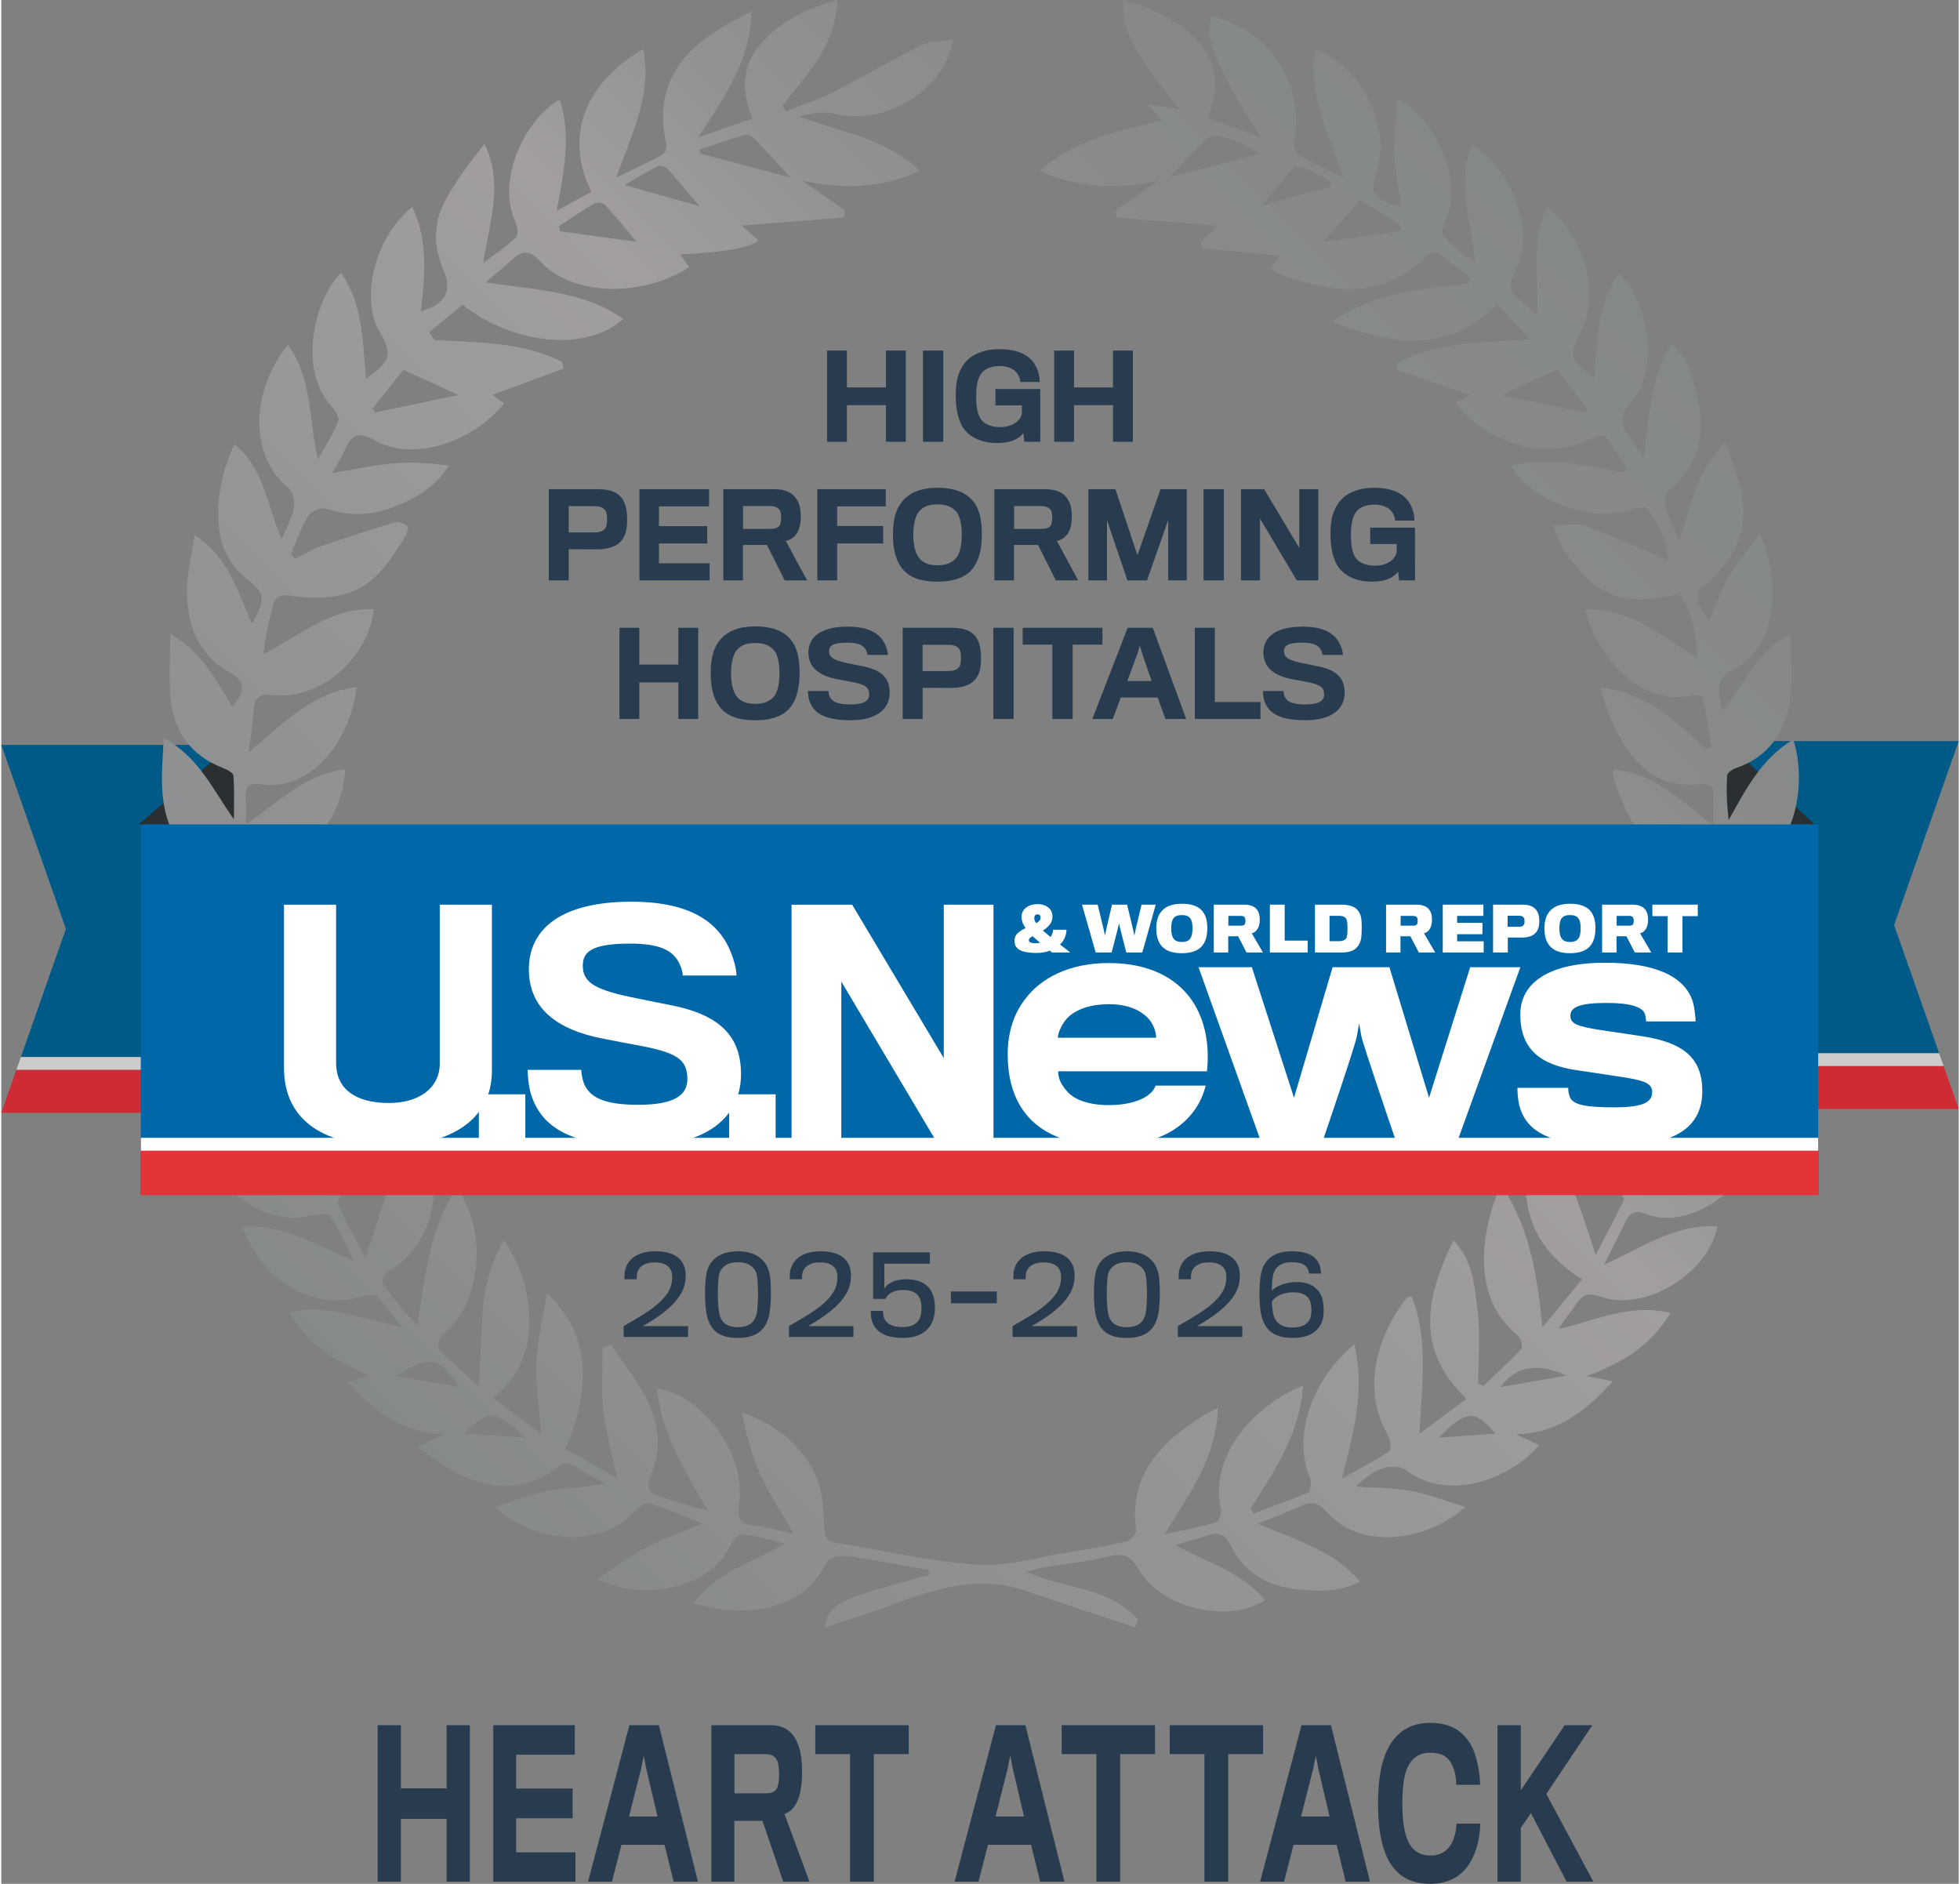 <?xml version="1.0" encoding="UTF-8"?><svg id="Layer_1" xmlns="http://www.w3.org/2000/svg" xmlns:xlink="http://www.w3.org/1999/xlink" width="720" height="692" viewBox="0 0 720 692.912"><rect x="0" y="0" width="720" height="692.912" fill="#808080" stroke="none"/><defs><style>.cls-1{fill:#e33538;}.cls-2{fill:#0067a9;}.cls-3{fill:#fff;}.cls-4{fill:#ce2b35;}.cls-5{fill:#293c4f;}.cls-6{fill:url(#linear-gradient);fill-rule:evenodd;}.cls-7{fill:#2a2f31;}.cls-8{fill:#005a87;}.cls-9{fill:#cdcccc;}</style><linearGradient id="linear-gradient" x1="141.007" y1="522.148" x2="578.783" y2="84.373" gradientUnits="userSpaceOnUse"><stop offset="0" stop-color="#86898a"/><stop offset=".179" stop-color="#8f9091"/><stop offset=".589" stop-color="#a29e9f"/><stop offset=".702" stop-color="#939293"/><stop offset=".841" stop-color="#888a8a"/><stop offset="1" stop-color="#858888"/></linearGradient></defs><path class="cls-5" d="M163.805,692.111v-23.091h-16.805v23.091h-8.55v-57.544h8.55v23.237h16.805v-23.237h8.55v57.544h-8.55Z"/><path class="cls-5" d="M180.972,692.111v-57.544h29.974v10.854h-21.575v12.454h20.781v10.927h-20.781v12.528h21.825v10.781h-30.224Z"/><path class="cls-5" d="M224.633,692.111h-8.799l15.212-57.544h10.835l14.368,57.544h-8.947l-3.333-13.548h-15.859l-3.477,13.548ZM237.208,650.447l-.893-4.735-.946,4.807-4.476,17.627h10.491l-4.176-17.699Z"/><path class="cls-5" d="M293.099,661.81c-1.192,3.059-3.03,4.879-5.02,5.389l9.197,24.912h-9.643l-7.657-22.361h-10.339v22.361h-8.452v-57.544h21.874c5.02,0,8.104,2.405,9.745,6.483,1.192,2.623,1.74,5.973,1.74,10.709,0,4.37-.548,7.792-1.445,10.051ZM285.643,648.188c-.696-2.039-2.187-2.987-4.521-2.987h-11.436v14.423h11.932c1.888,0,3.382-.801,3.927-2.404.348-1.092.549-2.987.549-4.442,0-1.675-.151-3.642-.45-4.59Z"/><path class="cls-5" d="M320.954,645.202v46.909h-8.751v-46.909h-12.776v-10.635h34.351v10.635h-12.825Z"/><path class="cls-5" d="M359.45,692.111h-8.799l15.212-57.544h10.839l14.365,57.544h-8.947l-3.329-13.548h-15.859l-3.48,13.548ZM372.029,650.447l-.897-4.735-.946,4.807-4.472,17.627h10.487l-4.173-17.699Z"/><path class="cls-5" d="M411.562,645.202v46.909h-8.751v-46.909h-12.776v-10.635h34.351v10.635h-12.825Z"/><path class="cls-5" d="M451.299,645.202v46.909h-8.751v-46.909h-12.776v-10.635h34.351v10.635h-12.825Z"/><path class="cls-5" d="M471.841,692.111h-8.799l15.212-57.544h10.839l14.365,57.544h-8.947l-3.333-13.548h-15.855l-3.48,13.548ZM484.416,650.447l-.893-4.735-.946,4.807-4.476,17.627h10.491l-4.177-17.699Z"/><path class="cls-5" d="M541.254,683.225c-2.732,5.827-7.703,9.687-15.56,9.687-6.314,0-11.085-2.113-14.315-6.846-3.231-4.662-4.971-12.018-4.971-22.873,0-9.76,1.54-16.898,4.574-21.705,3.182-4.954,7.854-7.794,14.713-7.794,9.446,0,14.27,5.099,16.457,11.8,1.241,3.86,1.79,8.086,1.79,10.999h-8.751c0-2.695-.594-5.463-1.589-7.43-1.543-3.059-3.927-4.37-8.054-4.37-3.628,0-6.015,1.529-7.706,4.298-1.79,2.913-2.485,7.794-2.485,14.423,0,7.648,1.044,12.236,2.784,15.077,1.839,2.987,4.623,4.006,7.604,4.006,3.73,0,6.015-1.675,7.407-3.932,1.343-2.185,1.941-4.59,2.138-7.794h8.701c-.049,3.059-.447,7.574-2.735,12.456Z"/><path class="cls-5" d="M558.919,672.371v19.74h-8.554v-57.544h8.554v23.964l16.154-23.964h10.143l-16.903,25.276,17.301,32.268h-9.844l-13.124-25.202-3.727,5.462Z"/><polygon class="cls-8" points=".006 273.984 85.296 273.984 85.296 388.812 7.208 388.812 23.768 341.643 .006 273.984"/><polygon class="cls-9" points="85.296 393.536 5.542 393.536 7.208 388.812 85.296 388.812 85.296 393.536"/><polygon class="cls-4" points="85.296 409.302 0 409.302 5.542 393.536 85.296 393.536 85.296 409.302"/><polygon class="cls-7" points="85.79 303.128 85.79 272.976 50.521 303.247 85.79 303.128"/><polygon class="cls-8" points="720 272.586 634.708 272.586 634.708 387.413 712.81 387.413 696.232 340.244 720 272.586"/><polygon class="cls-9" points="634.708 392.137 714.455 392.137 712.81 387.413 634.708 387.413 634.708 392.137"/><polygon class="cls-4" points="634.708 407.909 720 407.909 714.455 392.137 634.708 392.137 634.708 407.909"/><polygon class="cls-7" points="634.479 303.128 634.479 272.976 667.02 303.247 634.479 303.128"/><path class="cls-6" d="M589.098,394.967c-1.662-7.753-3.633-15.449-4.875-23.267-.675-4.262-.118-8.716-.118-13.081.628-.219,1.254-.432,1.882-.652,2.415,1.971,4.833,3.945,7.904,6.446-1.784-11.315-3.447-21.836-5.107-32.354.792-.225,1.586-.459,2.38-.691,13.763,9.451,20.902,23.964,29.894,38.667,1.022-5.649,2.232-11.271,2.881-16.952.116-1.008-1.938-2.993-3.277-3.31-13.701-3.293-19.735-13.446-23.315-25.739-1.031-3.545-1.316-7.303-2.181-12.367,14.101,5.619,21.842,16.329,31.088,28.655,1.014-7.26,1.921-12.722,2.377-18.217.066-.77-2.024-2.382-3.221-2.496-17.639-1.674-25.081-14.193-30.744-28.637-.8-2.042-1.328-4.196-1.953-6.306-.047-.175.131-.418.522-1.529,14.433,1.067,24.183,11.021,36.512,20.508,0-5.465.207-9.43-.166-13.336-.074-.809-2.383-2.149-3.503-2.004-18.653,2.41-27.425-9.231-34.069-23.815-1.437-3.159-2.223-6.618-3.853-11.594,17.45,1.861,27.997,12.663,38.969,22.68.619-.216,1.236-.427,1.858-.643-.919-6.096-1.725-12.219-2.934-18.259-.116-.578-2.839-1.194-4.144-.889-18.641,4.348-34.866-13.857-39.339-31.657,16.27-.587,27.659,9.43,41.126,17.939.305-8.648-2.06-15.577-5.163-22.272-.353-.762-2.718-1.141-3.954-.853-17.755,4.155-28.089.169-39.187-15.722-2.048-2.934-3.118-6.544-4.638-9.845,3.811-.075,7.969-1.171,11.366-.024,8.778,2.957,17.225,6.896,25.783,10.476,1.363.569,2.661,1.307,5.204,2.575-.619-8.064-3.74-13.959-7.726-19.311-.667-.895-4.084-.332-5.945.347-13.956,5.047-36.983-3.115-44.19-16.294,14.16-2.931,27.784-.018,41.413,2.735.43-.498.865-.993,1.298-1.49-2.525-3.954-4.795-8.114-7.753-11.703-.676-.818-4.04-.211-5.658.673-16.187,8.793-38.242,1.425-49.551-13.265,1.923-1.055,3.785-2.074,5.207-2.86-8.716-3.02-17.734-6.141-26.755-9.267.086-.842.169-1.689.255-2.537,14.373-7.919,30.605-7.27,48.716-8.582-4.676-5.017-8.132-8.725-12.168-13.058-18.191,18.345-38.355,15.336-60.529,6.629,15.684-11.386,33.172-11.866,50.112-14.145.255-.676.507-1.351.762-2.024-4.229-3.236-8.375-6.606-12.782-9.576-.652-.435-2.901.649-3.835,1.598-14.833,15.079-32.14,13.908-50.221,7.8-1.885-.637-3.713-1.452-5.539-2.258-.353-.157-.557-.658-1.108-1.354.993-1.423,2.06-2.94,3.097-4.419-9.564-.922-19.13-1.837-28.694-2.756-.062-.806-.127-1.609-.193-2.416,1.959-1.84,3.918-3.684,6.277-5.903-12.808-.984-24.959-1.921-37.104-2.857-.225-.925-.447-1.852-.673-2.777,4.893-3.328,9.786-6.656,16.134-10.974-15.6,3.615-29.363,2.721-43.953-3.444,13.526-12.24,29.517-14.676,44.905-18.626-2.051-2.264-3.746-4.137-5.441-6.01l-.083.104c3.411.495,6.819.987,11.73,1.698-5.213-7.042-9.854-12.619-13.701-18.706-3.865-6.105-7.513-12.545-6.529-21.282,10.698,2.807,19.708,7.32,26.877,14.78,7.732,8.037,8.423,17.719,3.962,28.43,6.39,2.409,12.21,4.605,19.607,7.394-4.911-8.354-9.341-14.898-12.729-21.945-3.381-7.033-7.592-14.143-5.592-22.689,21.347,4.635,34.295,24.456,30.576,45.971-.284,1.662.854,4.517,2.22,5.346,4.508,2.741,9.421,4.801,15.912,7.975-5.601-16.276-13.013-30.629-10.379-47.213,16.798,6.182,27.464,27.446,22.793,44.039-2.726,9.697-2.409,10.269,8.953,14.258-.987-6.971-2.407-13.351-2.652-19.779-.249-6.541.658-13.126,1.094-20.212,12.408,5.85,22.885,26.29,18.979,41.054-.827,3.118-3.239,7.314-2.042,9.149,2.374,3.663,6.742,6.034,11.786,10.159-1.479-15.686-7.261-29.435-1.248-43.42,15.313,9.282,23.306,32.078,15.761,46.718-2.925,5.675-1.482,8.351,2.827,11.321,1.538,1.058,2.931,2.326,5.444,4.342.697-14.027-2.765-27.301,3.758-39.54,13.784,11.048,19.669,32.727,11.784,46.73-4.265,7.575-3.53,9.792,5.426,16.149,1.013-13.558.99-27.019,8.932-38.551,10.877,9.673,15.189,36.521,4.576,47.249-4.623,4.677-4.274,8.42-.516,13.073,1.763,2.184,2.866,4.911,5.05,7.442,2.421-14,2.13-28.572,10.156-41.724,6.259,4.605,7.613,11.582,9.282,17.906,3.595,13.644,1.639,26.056-10.1,35.676-1.263,1.035-1.775,4.09-1.325,5.877.963,3.808,2.792,7.4,5.071,13.096,4.585-13.431,6.461-26.181,17.109-36.304,1.606,4.537,2.982,8.091,4.128,11.721,5.43,17.168,1.651,29.446-12.118,40.797-5.877,4.845.279,8.902,1.805,13.478,2.51-5.744,4.561-11.757,7.676-17.157,2.999-5.195,7.098-9.759,11.175-15.218,7.768,17.355,6.177,41.982-9.46,49.637-7.575,3.707-5.622,8.461-4.324,15.692,7.996-10.029,11.946-21.815,25.013-28.252,0,8.71.863,16.341-.195,23.697-1.719,11.911-7.703,21.213-19.918,25.297-1.274.427-3.13,1.742-3.189,2.735-.314,5.373-.148,10.776.578,16.326,6.304-11.332,12.127-22.621,23.729-29.603,5.652,17.183.273,45.165-20.795,49.169-5.954,1.129-7.379,6.511-5.504,17.687,8.701-10.42,16.896-20.561,29.841-25.072,1.402,18.036-10.616,36.168-24.02,39.108-10.503,2.309-12.124,5.329-11.878,17.986,5.643-4.102,10.616-8.322,16.158-11.588,5.5-3.239,11.57-5.515,18.211-8.594-.447,16.128-14.951,33.72-29.179,34.722-11.09.785-13.028,3.254-13.582,16.326,12.189-7.086,22.693-16.857,37.38-17.319-1.268,16.798-20.372,33.195-36.42,31.02-5.995-.812-7.954,1.067-9.4,6.159-1.183,4.155-3.284,8.049-4.44,12.66,13.126-7.092,26.038-13.875,41.416-14.169-4.988,17.814-26.548,32.748-42.19,26.349-3.672-1.5-5.853-.187-7.441,3.23-2.125,4.582-4.502,9.054-7.753,15.524,14.56-6.615,26.607-15.138,41.724-14.074-3.31,17.367-26.661,31.53-42.922,25.843-4.697-1.648-6.858-.744-9.252,2.934-1.891,2.913-4.288,5.5-6.167,8.879,13.304-2.902,25.976-9.525,41.075-5.859-7.409,12.275-17.823,18.469-30.875,23.252,3.687.711,5.966,1.15,9.691,1.867-10.156,11.116-20.479,19.251-35.608,19.498,2.75,1.322,5.497,2.641,8.464,4.069-11.102,12.82-33.595,20.905-49.145,9.039-1.873-1.428-5.747-1.375-8.239-.584-3.654,1.168-6.9,3.615-10.023,6.754,6.713.459,13.526.347,20.102,1.541,6.496,1.183,12.752,3.678,20.135,5.907-13.953,12.717-38.53,16.122-50.918,1.879-3.055-3.518-5.684-4.149-9.75-2.143-4.466,2.208-9.217,3.841-15.58,6.431,13.965,6.245,27.65,9.555,37.534,21.335-8.236,4.149-16.474,3.598-24.358,2.623-10.192-1.254-18.567-6.319-23.211-15.942-2.086-4.327-4.632-5.183-8.983-3.544-3.461,1.301-7.231,1.793-11.152,3.503,11.244,6.399,24.281,9.632,32.73,20.17-13.58,8.781-38.275,3.038-46.431-11.297-2.904-5.097-5.75-6.111-11.158-4.81-7.773,1.87-15.787,2.747-23.694,4.093-1.612.273-3.192.732-6.588,1.535,14.732,6.576,31.071,5.726,41.126,17.681-.359.916-.717,1.831-1.07,2.747-6.997-2.297-13.997-4.561-20.982-6.885-6.742-2.249-13.434-4.65-20.203-6.822-18.078-5.8-34.624.459-51.22,6.558-6.967,2.561-14.074,4.733-21.72,7.278,1.15-7.101,4.324-9.43,17.192-13.372,6.961-2.131,14.018-3.974,21.03-5.945.041-.611.089-1.23.13-1.84-2.564-.456-5.127-.916-7.69-1.366-7.682-1.334-15.331-2.946-23.063-3.823-2.294-.258-6.265.895-7.018,2.528-6.926,15.052-24.198,19.341-40.104,16.83-2.614-.409-5.192-1.094-8.663-1.838,8.574-11.985,21.877-15.073,33.56-22.087-5.204-1.239-10.37-2.818-15.645-3.491-1.304-.166-3.577,2.365-4.398,4.122-8.094,17.343-34.375,20.15-48.917,12.406,6.502-4.267,12.065-8.508,18.158-11.741,5.912-3.133,12.373-5.231,20.511-8.568-7.862-3.138-13.633-5.827-19.675-7.587-1.47-.424-4.203,1.858-5.729,3.486-13.315,14.202-38.067,10.109-51.045-2.131,7.269-2.217,13.517-4.745,20.004-5.918,6.478-1.177,13.206-.996,20.618-2.756-3.45-1.912-7.13-3.503-10.296-5.806-4.605-3.346-7.204.258-10.506,2.229-12.029,7.195-23.943,5.178-35.527-1.067-4.031-2.172-7.602-5.198-12.669-8.734,4.232-1.965,7.192-3.34,10.156-4.712-14.963-.021-25.611-7.966-35.72-18.908,2.673-.984,4.599-1.692,7.634-2.809-12.009-5.029-22.446-10.871-29.206-23.116,15.111-3.07,27.757,2.955,41.416,5.515-2.975-3.755-5.743-7.717-9.066-11.134-.922-.951-3.663-.845-5.272-.32-17.98,5.921-36.846-5.083-44.412-25.463,15.44-1.129,27.419,7.208,41.058,12.338-2.792-5.403-5.257-11.025-8.618-16.042-.818-1.221-4.786-1.12-6.982-.498-16.466,4.679-36.346-10.002-40.681-26.785,15.304-.074,27.891,7.379,42.3,15.245-2.978-7.261-5.023-12.797-7.584-18.078-.611-1.256-3.213-2.643-4.478-2.317-13.431,3.405-28.071-5.257-35.931-19.839-1.654-3.079-2.955-6.342-5.05-10.876,16.098.563,26.918,10.023,38.802,17.601.441-12.364-2.332-15.39-13.244-16.691-15.579-1.864-22.855-13.188-28.51-26.068-.788-1.787-1.147-3.758-1.695-5.628q6.594-2.253,34.882,17.041c1.947-8.355-1.935-15.375-9.567-17.287-16.131-4.057-28.021-21.664-25.881-39.271,13.443,3.823,20.633,15.278,30.087,24.562,1.369-12.749-.113-14.999-10.266-18.934-7.673-2.969-12.631-8.74-15.535-16.469-3.808-10.135-2.605-20.378-2.001-31.794,13.085,7.125,18.102,19.204,25.807,29.885,0-5.361.216-10.74-.187-16.075-.08-1.049-2.445-2.231-3.962-2.821-11.573-4.469-17.814-13.226-19.115-25.152-.818-7.53-.151-15.218-.151-24.044,11.985,6.721,16.842,17.121,22.77,26.684,5.319-6.076,4.842-9.383-1.31-12.871-11.366-6.443-15.159-17.186-15.313-29.271-.083-6.526,1.683-13.082,2.798-20.911,12.504,8.034,15.808,20.715,21.116,32.493,5.228-9.199,4.952-10.977-2.06-16.581-6.277-5.012-9.48-11.671-10.162-19.536-.871-10.115,1.094-19.711,5.717-29.855,11.102,8.941,11.908,22.304,17.432,34.932,2.018-4.917,3.885-8.022,4.454-11.353.394-2.309-.163-5.957-1.737-7.237-15.337-12.495-13.698-36.446-.421-52.942,9.086,12.684,7.572,27.493,11.039,42.178,2.581-4.647,5.563-9.146,7.498-14.048.56-1.428-1.514-4.365-3.008-6.052-10.956-12.364-6.965-37.006,4.006-48.555,8.168,11.81,7.984,25.464,9.155,39.019,8.991-6.336,9.949-8.962,5.112-17.065-7.036-11.795-2.611-34.226,11.929-46.173,5.948,12.536,4.673,25.421,3.162,38.399,9.163-2.543,11.671-7.655,8.257-15.378-3.613-8.168-3.678-16.738.335-24.538,3.965-7.703,9.279-14.711,14.812-21.617,7.035,14.447,2.003,28.163-.483,43.79,4.964-3.761,8.837-6.229,12.015-9.398.966-.96.607-4.131-.169-5.818-6.985-15.194,3.017-37.024,16.309-44.978,4.3,13.306,1.63,26.32-1.129,41.013,5.091-2.791,8.935-4.899,12.761-7-10.112-20.879-2.267-39.926,19.062-52.565,3.396,16.641-4.108,30.851-9.86,47.317,6.804-3.322,11.955-5.655,16.884-8.393.96-.533,1.728-2.762,1.467-3.962-5.264-24.079,8.073-37.107,27.449-46.617.779-.379,1.52-.839,3.853-2.143-.246,18.104-9.706,31.085-19.462,46.261,7.572-2.619,13.345-4.617,19.912-6.887-4.013-9.617-4.179-18.863,2.614-27.001,7.083-8.485,16.489-13.176,28.578-16.578-.617,16.955-11.38,27.469-20.227,38.891.433.717.869,1.431,1.304,2.145,5.648-2.279,11.496-4.17,16.904-6.92,11.046-5.61,21.726-11.943,32.837-17.411,3.363-1.66,7.643-1.458,11.777-2.154-2.919,18.635-25.336,32.007-43.515,27.301-4.072-1.052-8.651-.154-13.229.99,14.916,5.767,31.31,7.611,44.409,19.913-13.819,6.422-27.271,7.095-43.123,3.698,6.206,4.359,10.941,7.679,15.68,11.001-.157.847-.308,1.695-.462,2.543-12.195.969-24.394,1.935-37.493,2.976,2.164,1.95,4.108,3.704,6.079,5.479q-4.102,3.918-28.806,5.148c1.221,1.675,2.296,3.15,3.384,4.65-15.523,10.215-41.908,11.928-55.188-2.445-3.77-4.078-6.408-3.571-9.899-.364-2.676,2.46-5.515,4.733-9.836,8.407,18.624,2.857,36.014,3.124,50.645,13.484-13.499,12.036-39.851,9.798-59.106-5.239-4.016,3.313-8.126,6.71-12.24,10.103.672.948,1.342,1.9,2.012,2.848,15.974,1.005,32.226.649,46.875,8.094.157.827.311,1.647.472,2.471-8.728,3.207-17.456,6.41-26.163,9.611.898.64,2.614,1.867,4.36,3.118-11.745,14.457-33.444,21.649-47.72,13.553-5.471-3.1-8.331-2.24-10.722,3.159-1.197,2.709-2.786,5.246-4.783,8.947,8.378-1.384,15.295-2.961,22.289-3.559,6.73-.566,13.546-.122,20.541.791-4.964,8.079-12.421,12.204-20.375,15.301-8.082,3.141-16.365,3.473-24.841.557-1.74-.599-5.518,1.067-6.549,2.78-2.652,4.398-4.288,9.41-6.333,14.169.557.492,1.117.984,1.677,1.476,2.979-1.49,5.838-3.325,8.959-4.413,9.172-3.189,18.419-6.188,27.728-8.968,1.333-.394,3.446.504,4.608,1.494.468.4-.35,2.842-1.09,4.048-5.302,8.615-11.031,17.417-21.021,20.585-6.194,1.965-13.455,1.903-19.983.981-4.265-.605-6.422-.32-7.483,3.642-1.523,5.684-2.804,11.437-3.414,17.743,13.295-6.751,24.619-17.183,40.578-16.534-2.071,18.283-19.963,33.533-37.187,31.598-5.314-.599-6.701,1.097-7.021,5.723-.305,4.49-1.043,8.95-1.832,15.426,12.993-11.093,23.481-22.168,39.671-24.082-2.214,19.246-16.398,38.488-35.107,35.714-3.947-.584-5.995.465-5.646,4.843.222,2.777.039,5.583.039,9.949,12.326-8.476,22.022-18.674,36.485-20.28-.643,17.868-13.991,33.696-30.335,36.218-3.684.569-5.224,1.784-4.7,5.474.637,4.448,1.168,8.9,2.688,13.526,8.947-10.067,16.747-20.487,29.357-26.29,1.601,18.001-7.785,32.125-24.073,37.824-1.417.498-3.527,2.362-3.402,3.346.696,5.482,1.985,10.891,3.962,16.285,8.025-14.068,15.195-27.991,29.42-38.625,1.597,13.2-.154,24.364-4.798,35.587,2.904-2.694,5.809-5.391,9.567-8.888,3.322,13.146.652,24.603-2.691,36.017-6.134,5.192-12.299,10.349-18.392,15.591-.768.655-1.814,1.992-1.598,2.635,2.054,6.158,4.354,12.236,6.583,18.342,4.662-10.159,7.901-19.465,11.045-28.8.874-2.596,1.47-5.284,2.193-7.925,3.12-2.795,6.238-5.589,9.409-8.423,7.299,17.758,3.867,42.148-14.104,52.714-1.535.91-3.23,4.241-2.682,5.524,2.587,6.037,5.927,11.76,10.023,19.536,6.297-17.34,8.712-34.416,23.225-46.561.554,3.476,1.239,6.935,1.636,10.432,1.894,16.765-1.12,31.538-16.661,41.354-1.1.696-2.264,3.45-1.793,4.134,3.716,5.382,7.824,10.491,12.761,15.405,2.771-17.521,4.179-34.884,14.341-50.233,11.253,14.48,9.419,40.595-3.538,52.355-4.407,4.004-4.327,6.351-.044,9.848,3.912,3.195,7.489,6.799,11.852,10.812.48-9.981.803-18.899,1.372-27.798.569-8.888,2.709-17.349,7.764-26.349,6.651,9.901,9.43,19.527,9.386,30.151-.05,11.037-3.858,20.375-13.38,27.994,6.022,4.505,11.178,8.354,17.74,13.259-.729-10.221-2.051-18.555-1.719-26.826.323-7.99,2.347-15.909,3.799-24.948,15.132,14.03,17.097,32.534,6.959,57.268,5.648,3.245,11.401,6.55,18.863,10.832-2.063-9.922-4.267-17.601-5.106-25.419-.795-7.474-.172-15.091-.172-22.651,1.049-.359,2.098-.717,3.15-1.076,4.199,6.253,8.962,12.213,12.474,18.834,4.834,9.128,6.372,18.902,2.19,28.919-1.704,4.081-1.621,7.015,3.776,8.334,5.589,1.369,10.939,3.716,16.969,4.771-8.292-14.421-16.963-28.027-18.623-44.89,16.949,2.57,32.825,24.63,30.3,42.071-.856,5.907.388,8.156,6.301,8.6,4.074.311,8.067,1.725,13.733,3.02-4.76-8.423-9.137-15.04-12.34-22.173-3.183-7.089-5.195-14.7-6.674-22.666,12.524,4.614,22.251,12.074,27.378,23.813,2.377,5.45,2.522,12.041,2.818,18.152.166,3.438.516,5.441,4.277,6.046,17.364,2.768,34.627,6.935,52.088,8.058,11.289.723,22.873-2.875,34.304-4.68,6.813-1.082,13.632-2.223,20.336-3.817,1.562-.37,3.957-2.872,3.791-4.087-2.798-20.209,8.718-32.042,23.952-41.798,1.452-.928,3.034-1.651,6.123-3.311-.581,18.126-10.18,31.145-19.669,46.496,7.575-1.645,13.309-2.646,18.854-4.294,1.058-.311,2.202-3.337,1.888-4.81-4.534-21.317,14.08-39.211,30.229-45.541-1.18,17.752-10.562,31.364-19.311,45.228.376.566.756,1.135,1.129,1.707,6.71-2.469,13.487-4.771,20.037-7.599.877-.379,1.348-3.752.738-5.198-7.368-17.42,2.824-38.613,16.249-49.222,4.063,16.404-.139,31.734-4.513,49.249,7.029-3.962,12.459-6.715,17.443-10.126.818-.563.314-4.354-.655-6.034-9.676-16.697-3.87-36.396,7.041-50.346.199-.258.806-.193,1.823-.391,6.25,15.71,3.731,32.102,2.827,50.467,6.647-4.946,11.777-8.769,17.343-12.91-19.083-18.104-15.02-37.412-4.813-58.312,7.149,7.646,7.747,16.937,8.829,25.52,1.129,8.92.252,18.093.252,27.158.64.297,1.286.59,1.926.889,4.688-4.481,9.513-8.841,13.92-13.585.646-.699-.116-3.945-1.188-4.813-16.3-13.146-14.202-35.246-7.839-51.727.27-.691,1.242-1.114,2.634-2.309,9.783,15.576,12.326,32.445,14.178,50.977,4.691-5.714,9.379-11.422,14.581-17.755-21.83-13.585-24.035-32.757-17.873-56.172,13.185,13.671,17.043,30.137,22.902,47.127,3.491-6.656,7.065-13.28,10.358-20.037.314-.649-.851-2.448-1.758-3.198-19.391-16.074-23.738-30.285-15.894-53.949,3.529,3.684,6.799,7.095,10.067,10.506,2.261,6.615,4.653,13.185,6.742,19.85,1.639,5.248,2.907,10.604,4.342,15.92,3.707-5.435,5.895-10.704,7.56-16.14.477-1.547.083-4.283-1.002-5.225-5.743-4.976-11.831-9.549-17.802-14.261ZM147.887,136.041c-3.563,4.472-7.469,9.383-11.375,14.287.356.46.715.913,1.07,1.369,10.097-2.113,20.197-4.226,30.59-6.404-6.807-3.106-12.966-5.916-20.286-9.252ZM290.308,65.311c-4.282-4.662-8.337-9.184-12.533-13.567-.996-1.043-2.724-2.537-3.684-2.27-5.883,1.63-11.641,3.707-17.444,5.634.249.486.495.969.741,1.455,10.944,2.91,21.892,5.82,32.919,8.748ZM572.188,135.869c-7.033,3.311-13.336,6.274-20.262,9.531,10.826,2.214,20.799,4.253,30.78,6.292.249-.445.492-.886.741-1.331-3.746-4.819-7.489-9.644-11.259-14.492ZM429.95,65.101c11.102-2.875,22.177-5.746,33.258-8.615-5.133-3.127-10.447-5.231-15.935-6.698-1.408-.373-3.767.86-4.982,2.069-4.191,4.143-8.067,8.6-12.34,13.244ZM233.689,88.919c-4.105-4.872-7.664-9.306-11.505-13.472-.744-.803-2.987-1.224-3.891-.705-4.481,2.596-8.749,5.566-13.094,8.405.095.643.19,1.283.282,1.923,9.187,1.254,18.368,2.507,28.207,3.849ZM499.965,73.509c-4.683,5.216-9,10.026-13.852,15.431,5.613-.726,10.358-1.295,15.088-1.962,4.528-.638,9.042-1.378,13.561-2.072.018-.652.039-1.31.059-1.968-4.935-3.129-9.866-6.262-14.856-9.43ZM611.589,398.393c.528.086,1.061.166,1.589.243,1.239-4.605,2.694-9.17,3.568-13.849.243-1.281-.853-3.465-2.009-4.256-5.486-3.743-11.205-7.154-16.575-10.518,4.354,9.199,8.891,18.789,13.428,28.38ZM121.036,371.3c-5.904,3.385-10.689,6.034-15.357,8.867-1.215.744-3.088,2.323-2.907,3.106,1.194,5.103,2.875,10.103,4.896,16.777,4.976-10.705,8.989-19.332,13.369-28.75ZM256.852,75.806c-4.407-5.162-8.037-9.578-11.893-13.781-.702-.77-2.641-1.313-3.488-.898-3.669,1.802-7.145,3.995-12.228,6.932,9.916,2.783,18.131,5.089,27.609,7.747ZM488.964,68.663c.107-.56.213-1.12.317-1.683-3.242-1.758-6.413-3.678-9.765-5.195-1.221-.554-3.571-.794-4.22-.086-3.882,4.22-7.418,8.763-11.602,13.852,9.101-2.484,17.189-4.685,25.271-6.888ZM145.065,506.099c8.064,1.408,15.328,2.667,23.16,4.033-7.012-11.274-10.396-11.819-23.16-4.033ZM551.389,510.254c8.763-1.541,16.403-2.889,24.328-4.282q-15.826-7.391-24.328,4.282ZM528.711,528.782c6.87-.477,13.737-.954,20.837-1.446-7.486-8.932-10.562-8.894-20.837,1.446ZM170.196,527.336c7.726.483,14.43.91,22.609,1.426-11.33-10.497-13.342-10.598-22.609-1.426Z"/><path class="cls-5" d="M325.405,162.492v-13.461h-14.354v13.461h-7.302v-33.544h7.302v13.544h14.354v-13.544h7.302v33.544h-7.302Z"/><path class="cls-5" d="M339.014,162.492v-33.544h7.47v33.544h-7.47Z"/><path class="cls-5" d="M376.3,162.492l-.341-3.143c-1.782,2.081-4.373,3.61-9.766,3.61-5.263,0-9.468-1.868-11.932-4.969-1.824-2.292-3.185-6.582-3.185-12.229,0-4.883.552-8.492,3.059-11.888,2.166-2.93,6.244-5.435,12.952-5.435,7.133,0,11.254,2.334,13.247,5.901,1.234,2.21,1.614,4.332,1.614,6.158h-7.133c0-1.104-.594-2.718-1.656-3.779-1.188-1.23-3.185-2.079-5.818-2.079-2.971,0-5.094.763-6.539,2.334-1.484,1.613-2.208,4.373-2.208,8.96,0,4.586.724,7.006,2.082,8.704,1.104,1.359,3.568,2.463,6.795,2.463,4.286,0,7.344-2.166,7.938-4.926v-3.057h-9.724v-6.029h16.478v10.36c0,4.119.042,8.918.042,9.044h-5.903Z"/><path class="cls-5" d="M408.929,162.492v-13.461h-14.351v13.461h-7.302v-33.544h7.302v13.544h14.351v-13.544h7.305v33.544h-7.305Z"/><path class="cls-5" d="M228.257,198.7c-1.74,2.25-4.714,3.27-8.789,3.354-.977.042-10.744-.042-10.744-.042v11.465h-7.344v-33.544h18.13c4.247,0,6.922,1.06,8.578,3.057,1.315,1.571,2.123,4.245,2.123,8.024,0,3.567-.598,6.031-1.955,7.687ZM222.313,187.956c-.679-1.188-2.039-1.782-4.332-1.782h-9.257v9.68h9.13c2.591,0,3.821-.678,4.458-1.74.383-.68.51-1.614.51-3.015,0-1.487-.169-2.591-.51-3.143Z"/><path class="cls-5" d="M234.73,213.476v-33.544h25.604v6.326h-18.429v7.262h17.751v6.369h-17.751v7.304h18.644v6.284h-25.819Z"/><path class="cls-5" d="M292.836,195.812c-1.02,1.784-2.591,2.844-4.289,3.143l7.854,14.521h-8.237l-6.539-13.036h-8.831v13.036h-7.218v-33.544h18.682c4.289,0,6.922,1.401,8.321,3.777,1.02,1.529,1.487,3.482,1.487,6.242,0,2.549-.468,4.544-1.23,5.86ZM286.466,187.872c-.594-1.19-1.867-1.742-3.864-1.742h-9.766v8.407h10.192c1.614,0,2.886-.466,3.354-1.401.296-.636.468-1.74.468-2.589,0-.977-.13-2.123-.383-2.675Z"/><path class="cls-5" d="M307.461,186.258v7.218h16.942v6.413h-16.942v13.588h-7.302v-33.544h25.179v6.326h-17.877Z"/><path class="cls-5" d="M357.836,184.815c1.954,2.589,2.848,6.453,2.848,11.677,0,5.477-1.062,9.299-2.974,12.101-2.334,3.482-6.792,5.351-13.377,5.351-6.539,0-10.87-1.784-13.289-5.266-2.081-2.844-3.059-6.836-3.059-12.101,0-4.968.893-8.833,2.89-11.464,2.503-3.482,6.666-5.69,13.458-5.69,6.669,0,10.958,1.911,13.504,5.393ZM351.002,205.494c1.614-1.614,2.292-5.138,2.292-8.833,0-3.609-.678-7.049-2.081-8.534-1.445-1.529-3.185-2.591-6.88-2.591-3.607,0-5.347,1.02-6.792,2.633-1.315,1.485-2.082,4.925-2.082,8.534,0,3.779.809,7.262,2.507,8.96,1.357,1.359,3.143,2.251,6.413,2.251,3.48,0,5.263-1.062,6.623-2.42Z"/><path class="cls-5" d="M392.549,195.812c-1.02,1.784-2.591,2.844-4.289,3.143l7.858,14.521h-8.237l-6.539-13.036h-8.835v13.036h-7.218v-33.544h18.682c4.289,0,6.922,1.401,8.325,3.777,1.02,1.529,1.484,3.482,1.484,6.242,0,2.549-.464,4.544-1.23,5.86ZM386.179,187.872c-.594-1.19-1.867-1.742-3.864-1.742h-9.766v8.407h10.192c1.614,0,2.886-.466,3.354-1.401.299-.636.468-1.74.468-2.589,0-.977-.127-2.123-.383-2.675Z"/><path class="cls-5" d="M429.214,213.476v-22.166l-7.77,22.166h-7.221l-7.513-22.166v22.166h-6.838v-33.544h9.935l8.11,24.288,8.494-24.288h9.64v33.544h-6.838Z"/><path class="cls-5" d="M442.232,213.476v-33.544h7.474v33.544h-7.474Z"/><path class="cls-5" d="M476.506,213.476l-13.503-22.718v22.718h-7.007v-33.544h8.532l12.909,21.612v-21.612h7.007v33.544h-7.938Z"/><path class="cls-5" d="M514.144,213.476l-.341-3.143c-1.782,2.081-4.374,3.61-9.766,3.61-5.263,0-9.468-1.868-11.929-4.969-1.828-2.292-3.185-6.581-3.185-12.229,0-4.883.552-8.492,3.055-11.888,2.165-2.93,6.244-5.435,12.951-5.435,7.133,0,11.254,2.334,13.247,5.901,1.234,2.209,1.614,4.331,1.614,6.157h-7.133c0-1.104-.594-2.718-1.656-3.779-1.188-1.23-3.185-2.079-5.815-2.079-2.974,0-5.098.763-6.539,2.334-1.487,1.614-2.211,4.373-2.211,8.96,0,4.586.724,7.007,2.081,8.704,1.104,1.359,3.568,2.463,6.796,2.463,4.289,0,7.344-2.165,7.938-4.925v-3.057h-9.721v-6.029h16.474v10.361c0,4.118.042,8.917.042,9.044h-5.903Z"/><path class="cls-5" d="M249.035,264.46v-13.461h-14.351v13.461h-7.302v-33.544h7.302v13.544h14.351v-13.544h7.305v33.544h-7.305Z"/><path class="cls-5" d="M290.797,235.798c1.951,2.589,2.844,6.453,2.844,11.677,0,5.477-1.062,9.299-2.971,12.101-2.338,3.482-6.796,5.351-13.377,5.351-6.539,0-10.87-1.784-13.289-5.266-2.081-2.844-3.059-6.836-3.059-12.101,0-4.967.893-8.833,2.886-11.464,2.507-3.482,6.665-5.69,13.461-5.69,6.666,0,10.955,1.911,13.504,5.393ZM283.959,256.477c1.614-1.614,2.292-5.138,2.292-8.833,0-3.609-.679-7.049-2.078-8.534-1.445-1.529-3.185-2.591-6.88-2.591-3.61,0-5.351,1.02-6.796,2.633-1.315,1.485-2.078,4.926-2.078,8.534,0,3.779.805,7.262,2.503,8.96,1.36,1.359,3.143,2.252,6.412,2.252,3.48,0,5.266-1.062,6.624-2.421Z"/><path class="cls-5" d="M312.344,264.927c-10.149,0-13.799-3.059-15.159-7.304-.341-1.104-.468-2.76-.468-3.44h7.559c0,.594.211,1.614.468,2.123.935,1.953,3.143,2.802,7.601,2.802,5.094,0,6.88-1.401,6.88-3.609,0-2.76-1.403-3.737-6.838-4.755-.977-.171-3.438-.638-4.926-.935-6.539-1.23-10.575-4.247-10.575-9.809,0-5.69,4.588-9.512,14.439-9.512,8.406,0,12.358,2.93,14.055,7.175.426,1.104.763,2.378.763,3.227h-7.559c0-.382-.211-1.146-.464-1.656-.893-1.868-2.717-2.844-6.964-2.844-5.565,0-6.669,1.23-6.669,3.141,0,2.463,1.997,3.44,7.474,4.544,1.698.339,3.906.807,4.672.933,6.665,1.274,10.146,4.034,10.146,9.766,0,6.073-4.795,10.15-14.435,10.15Z"/><path class="cls-5" d="M358.434,249.683c-1.74,2.25-4.715,3.27-8.789,3.354-.977.042-10.744-.042-10.744-.042v11.465h-7.344v-33.544h18.13c4.247,0,6.922,1.06,8.578,3.057,1.315,1.571,2.124,4.245,2.124,8.024,0,3.567-.598,6.031-1.955,7.687ZM352.489,238.94c-.679-1.188-2.039-1.782-4.331-1.782h-9.257v9.68h9.13c2.591,0,3.822-.679,4.458-1.74.383-.68.51-1.614.51-3.015,0-1.487-.169-2.591-.51-3.143Z"/><path class="cls-5" d="M364.906,264.46v-33.544h7.474v33.544h-7.474Z"/><path class="cls-5" d="M394.086,237.113v27.346h-7.474v-27.346h-10.912v-6.198h29.341v6.198h-10.955Z"/><path class="cls-5" d="M408.834,264.46h-7.516l12.994-33.544h9.257l12.273,33.544h-7.643l-2.848-7.898h-13.546l-2.971,7.898ZM419.578,240.172l-.766-2.762-.805,2.804-3.821,10.276h8.958l-3.565-10.318Z"/><path class="cls-5" d="M439.002,264.46v-33.544h7.39v27.302h16.773v6.242h-24.163Z"/><path class="cls-5" d="M479.699,264.927c-10.15,0-13.802-3.059-15.16-7.304-.341-1.104-.468-2.76-.468-3.44h7.559c0,.594.211,1.614.468,2.123.932,1.953,3.14,2.802,7.601,2.802,5.094,0,6.876-1.401,6.876-3.609,0-2.76-1.399-3.737-6.834-4.755-.977-.171-3.442-.638-4.926-.935-6.539-1.23-10.575-4.247-10.575-9.809,0-5.69,4.588-9.512,14.439-9.512,8.406,0,12.354,2.93,14.055,7.175.422,1.104.763,2.378.763,3.227h-7.559c0-.382-.211-1.146-.468-1.656-.89-1.868-2.718-2.844-6.965-2.844-5.562,0-6.666,1.23-6.666,3.141,0,2.463,1.997,3.44,7.474,4.544,1.698.339,3.906.807,4.672.933,6.665,1.274,10.146,4.034,10.146,9.766,0,6.073-4.799,10.15-14.435,10.15Z"/><rect class="cls-2" x="51.303" y="303.247" width="617.003" height="120.186"/><g id="U.S.News"><path class="cls-3" d="M142.119,421.453c-21.842,0-38.127-8.191-38.127-28.717v-59.959h19.163v58.312c0,9.199,6.876,14.622,19.397,14.622,10.977,0,18.733-5.423,18.733-14.504v-58.43h19.175v61.068c0,18.522-15.953,27.608-38.34,27.608Z"/><path class="cls-3" d="M175.658,420.345v-17.835h17.097v17.835h-17.097Z"/><path class="cls-3" d="M234.394,421.565c-26.486,0-36.026-7.978-39.555-19.062-.892-2.875-1.23-7.208-1.23-8.974h19.729c0,1.553.56,4.209,1.221,5.542,2.442,5.091,8.203,7.296,19.835,7.296,13.315,0,17.968-3.633,17.968-9.412,0-7.208-3.669-9.75-17.841-12.406-2.558-.451-8.986-1.671-12.856-2.448-17.085-3.213-27.606-11.066-27.606-25.599,0-14.86,11.964-24.835,37.682-24.835,21.951,0,32.262,7.658,36.68,18.73,1.123,2.893,2.012,6.2,2.012,8.428h-19.746c0-1.002-.552-2.981-1.218-4.315-2.323-4.884-7.092-7.433-18.173-7.433-14.516,0-17.399,3.213-17.399,8.203,0,6.437,5.204,8.974,19.515,11.855,4.416.889,10.186,2.104,12.181,2.442,17.408,3.331,26.497,10.527,26.497,25.505,0,15.831-12.524,26.482-37.697,26.482Z"/><path class="cls-3" d="M267.731,420.345v-17.835h17.091v17.835h-17.091Z"/><path class="cls-3" d="M344.237,420.345l-35.249-59.296v59.296h-18.297v-87.569h22.287l33.696,56.421v-56.421h18.282v87.569h-20.718Z"/><path class="cls-3" d="M431.275,415.531c-5.643,3.64-13.529,5.874-23.967,5.874-14.343,0-25.961-4.226-32.179-14.101-3.186-5.05-4.943-11.511-4.943-19.613,0-7.397,2.001-13.976,5.637-19.145,6.224-9.045,17.382-14.32,31.485-14.32,14.795,0,24.897,5.4,30.647,13.739,4.819,7.042,6.579,16.323,5.524,26.068h-54.738c0,2.94,1.301,5.174,3.524,7.646,2.718,2.934,7.993,4.807,15.043,4.807,5.284,0,9.158-.936,11.863-2.11,3.402-1.529,5.044-3.64,5.379-5.062h18.451c-1.512,6.236-5.275,12.097-11.727,16.217ZM421.646,374.308c-2.715-2.703-7.178-4.943-14.228-4.943-6.68,0-11.617,1.778-14.791,4.593-2.235,1.997-3.998,5.862-3.998,7.747h36.159c0-1.885-.803-4.931-3.141-7.397Z"/><path class="cls-3" d="M535.395,420.345h-22.188s-12.696-37.11-12.919-39.226c-.133-.824-.839-4.647-.839-4.647,0,0-.693,3.823-.806,4.522-.118,2.241-12.806,39.351-12.806,39.351h-22.334l-23.119-64.589h19.616l15.503,48.022,14.202-48.022h20.897l14.572,48.022,15.141-48.022h18.448l-23.368,64.589Z"/><path class="cls-3" d="M593.271,421.518c-21.851,0-32.181-4.339-34.893-14.913-.569-2.584-.69-4.351-.69-6.461h18.671c0,.83.113,1.992.584,3.295,1.176,3.047,6.108,3.865,16.329,3.865,10.687,0,13.976-1.873,13.976-5.625,0-3.657-3.885-4.475-13.401-5.886-2.454-.344-10.207-1.517-14.074-2.11-14.216-1.991-21.03-8.215-21.03-20.567,0-11.487,10.326-19.003,31.121-19.003,17.72,0,28.895,4.582,32.173,13.852.833,2.472,1.182,6.455,1.182,7.741h-18.202c0-.699-.252-2.685-.821-3.515-1.298-1.755-4.703-3.29-13.624-3.29-10.337,0-13.401,1.665-13.401,4.706,0,2.815,2.006,3.864,11.167,5.281,3.758.575,12.806,1.867,15.025,2.229,15.491,2.347,22.319,8.103,22.319,20.2,0,13.384-10.094,20.2-32.41,20.2Z"/></g><g id="_World_Report"><path class="cls-3" d="M385.928,344.654c.572-.735.907-1.671.958-2.673h4.931c-.08,2.205-.978,4.114-2.383,5.453,1.168.865,2.489,1.885,3.77,2.91h-6.704c-.278-.22-.572-.457-.824-.681-1.349.575-3.159.853-4.837.853-4.182,0-7.948-.764-8.108-3.995-.021-.273,0-.681,0-.913.047-1.991,1.959-3.242,4.033-4.232-1.029-1.44-1.423-2.65-1.449-3.711v-.889c.098-2.17,2.22-4.215,5.889-4.215,3.357,0,5.296,1.939,5.432,4.072.018.16,0,.646,0,.77-.053,2.229-1.766,3.775-3.524,4.866.788.64,1.811,1.553,2.815,2.383ZM377.968,345.769c0,.847.791,1.167,2.62,1.167.498,0,1.099-.059,1.541-.172-1.002-.871-2.06-1.683-2.789-2.43-.815.45-1.372.93-1.372,1.435ZM382.266,337.773v-.35c-.021-.587-.293-1.103-1.108-1.103-.785,0-1.112.539-1.185,1.167-.024.13-.024.32,0,.468.036.486.276,1.043.714,1.618.898-.533,1.526-1.12,1.58-1.801Z"/><path class="cls-3" d="M419.708,350.344h-5.889s-2.626-10.142-2.697-10.71c-.024.598-2.718,10.71-2.718,10.71h-5.847l-5.038-17.598h5.755s2.697,10.871,2.697,11.416c0-.545,2.596-11.416,2.596-11.416h5.539s2.67,10.871,2.67,11.416c0-.545,2.649-11.416,2.649-11.416h5.216l-4.934,17.598Z"/><path class="cls-3" d="M443.612,341.376c0,6.194-2.948,9.235-9.385,9.235-6.464,0-9.389-3.142-9.389-9.158,0-5.619,2.878-9.033,9.389-9.033,6.641,0,9.385,3.088,9.385,8.956ZM438.168,341.507c0-3.485-.957-4.92-3.941-4.92-2.866,0-3.894,1.387-3.894,4.92,0,3.728,1.349,4.978,3.918,4.978,2.475,0,3.918-1.049,3.918-4.978Z"/><path class="cls-3" d="M462.128,341.619c-.554.942-1.351,1.494-2.16,1.671l4.116,7.053h-6.048l-3.094-5.963h-3.631v5.963h-5.316v-17.598h11.137c2.344,0,3.87.67,4.751,1.838.688.889,1.025,2.069,1.025,3.722,0,1.422-.308,2.531-.779,3.313ZM457.446,337.618c-.255-.569-.77-.735-1.55-.735h-4.54v3.598h4.656c.664,0,1.233-.16,1.426-.599.133-.309.204-.777.204-1.132,0-.397-.039-.872-.196-1.133Z"/><path class="cls-3" d="M466.627,350.344v-17.598h5.447v13.236h8.446v4.363h-13.893Z"/><path class="cls-3" d="M493.125,350.344h-9.922v-17.598h9.661c3.18,0,5.166.771,6.247,2.289,1.091,1.493,1.295,2.969,1.295,6.164,0,3.752-.276,5.133-1.239,6.585-1.061,1.624-2.881,2.561-6.043,2.561ZM495.17,341.199c0-1.263-.125-2.892-.551-3.39-.676-.759-1.331-.948-2.661-.948h-3.394v9.324h3.394c1.369,0,2.098-.29,2.712-1.002.453-.563.501-2.555.501-3.983Z"/><path class="cls-3" d="M525.493,341.619c-.557.942-1.358,1.494-2.175,1.671l4.122,7.053h-6.025l-3.118-5.963h-3.631v5.963h-5.302v-17.598h11.128c2.344,0,3.871.67,4.748,1.838.693.889,1.016,2.069,1.016,3.722,0,1.422-.308,2.531-.764,3.313ZM520.822,337.618c-.273-.569-.797-.735-1.576-.735h-4.528v3.598h4.647c.661,0,1.239-.16,1.437-.599.127-.309.193-.777.193-1.132,0-.397-.036-.872-.172-1.133Z"/><path class="cls-3" d="M530.211,350.344v-17.598h14.954v4.137h-9.658v2.555h9.303v4.185h-9.303v2.608h9.756v4.114h-15.052Z"/><path class="cls-3" d="M564.42,343.072c-1.007,1.185-2.696,1.737-4.854,1.784-.667.012-5.426-.024-5.426-.024v5.512h-5.423v-17.598h10.826c2.122,0,3.636.468,4.599,1.476,1.029.877,1.583,2.394,1.583,4.581,0,1.95-.421,3.337-1.304,4.268ZM560.061,337.666c-.299-.563-.806-.83-1.695-.83h-4.297v4.054h4.232c1.02,0,1.526-.338,1.784-.824.172-.32.211-.646.211-1.162,0-.551-.068-1.008-.234-1.239Z"/><path class="cls-3" d="M586.381,341.376c0,6.194-2.937,9.235-9.371,9.235-6.472,0-9.392-3.142-9.392-9.158,0-5.619,2.875-9.033,9.392-9.033,6.629,0,9.371,3.088,9.371,8.956ZM580.942,341.507c0-3.485-.951-4.92-3.933-4.92-2.884,0-3.9,1.387-3.9,4.92,0,3.728,1.337,4.978,3.909,4.978,2.478,0,3.924-1.049,3.924-4.978Z"/><path class="cls-3" d="M604.974,341.619c-.563.942-1.351,1.494-2.181,1.671l4.113,7.053h-6.034l-3.094-5.963h-3.642v5.963h-5.305v-17.598h11.129c2.329,0,3.873.67,4.765,1.838.679.889,1.022,2.069,1.022,3.722,0,1.422-.323,2.531-.774,3.313ZM600.291,337.618c-.27-.569-.8-.735-1.571-.735h-4.546v3.598h4.656c.661,0,1.257-.16,1.44-.599.13-.309.193-.777.193-1.132,0-.397-.036-.872-.172-1.133Z"/><path class="cls-3" d="M618.393,336.979v13.366h-5.486v-13.366h-5.577v-4.233h16.691v4.233h-5.628Z"/></g><rect class="cls-3" x="51.347" y="418.519" width="616.959" height="5.667"/><rect class="cls-1" x="51.175" y="423.243" width="617.385" height="16.365"/><path class="cls-5" d="M228.936,491.76v-4.023c10.607-5.955,17.708-10.57,17.824-17.55v-.83c-.039-2.877-1.93-5.008-6.427-5.008-4.338,0-6.233,2.051-6.549,4.535-.039.396-.039,1.183-.039,1.658h-4.535c0-.671.039-1.737.081-2.447.552-4.101,3.744-7.849,11.436-7.849,7.928,0,10.807,3.906,11.004,8.283.039.474,0,1.262-.039,1.776-.239,7.021-7.534,12.818-15.697,17.473h16.643v3.983h-23.702Z"/><path class="cls-5" d="M282.504,468.135c.51,2.13.59,4.931.59,8.046,0,2.603-.278,6.43-.829,8.283-1.421,5.245-5.126,7.652-11.278,7.652-6.391,0-9.823-2.21-11.321-7.731-.59-2.09-.787-5.601-.787-8.242,0-3.076.039-5.444.59-8.007,1.027-4.811,4.929-7.889,11.556-7.889,6.666,0,10.452,3.354,11.479,7.889ZM277.926,469.122c-.591-2.958-2.995-4.852-6.94-4.852-4.026,0-6.469,1.893-7.021,4.852-.278,1.498-.394,5.166-.394,7.059,0,2.485.235,5.797.591,7.258.787,3.234,3.076,4.732,6.862,4.732,3.748,0,5.955-1.617,6.785-4.732.355-1.341.552-5.168.552-7.296,0-2.013-.12-5.562-.436-7.021Z"/><path class="cls-5" d="M289.728,491.76v-4.023c10.61-5.955,17.708-10.57,17.828-17.55v-.83c-.039-2.877-1.934-5.008-6.43-5.008-4.338,0-6.229,2.051-6.546,4.535-.039.396-.039,1.183-.039,1.658h-4.535c0-.671.039-1.737.077-2.447.552-4.101,3.748-7.849,11.436-7.849,7.928,0,10.807,3.906,11.004,8.283.042.474,0,1.262-.039,1.776-.235,7.021-7.534,12.818-15.697,17.473h16.646v3.983h-23.706Z"/><path class="cls-5" d="M319.987,484.74c-.12-.67-.158-1.775-.158-2.563h4.496c0,.591.039,1.301.158,1.853.668,2.84,3.351,4.103,6.782,4.103,4.971,0,7.218-2.169,7.218-6.942,0-4.182-1.733-6.706-6.782-6.706-2.605,0-5.287.751-6.507,3.275h-4.496v-17.118h20.862v4.18h-16.759v9.19c1.181-2.208,4.535-3.47,7.924-3.47,7.85,0,10.691,4.219,10.691,10.529,0,7.416-4.655,11.044-11.753,11.044-6.944,0-10.807-2.524-11.676-7.376Z"/><path class="cls-5" d="M349.3,479.377v-4.338h16.882v4.338h-16.882Z"/><path class="cls-5" d="M371.983,491.76v-4.023c10.61-5.955,17.708-10.57,17.828-17.55v-.83c-.039-2.877-1.934-5.008-6.43-5.008-4.338,0-6.23,2.051-6.546,4.535-.039.396-.039,1.183-.039,1.658h-4.535c0-.671.039-1.737.077-2.447.552-4.101,3.748-7.849,11.436-7.849,7.928,0,10.807,3.906,11.004,8.283.042.474,0,1.262-.039,1.776-.235,7.021-7.534,12.818-15.697,17.473h16.646v3.983h-23.706Z"/><path class="cls-5" d="M425.554,468.135c.51,2.13.591,4.931.591,8.046,0,2.603-.278,6.43-.83,8.283-1.42,5.245-5.126,7.652-11.278,7.652-6.391,0-9.823-2.21-11.32-7.731-.591-2.09-.788-5.601-.788-8.242,0-3.076.039-5.444.591-8.007,1.026-4.811,4.929-7.889,11.556-7.889,6.666,0,10.452,3.354,11.479,7.889ZM420.977,469.122c-.59-2.958-2.995-4.852-6.94-4.852-4.026,0-6.469,1.893-7.021,4.852-.278,1.498-.394,5.166-.394,7.059,0,2.485.236,5.797.591,7.258.787,3.234,3.076,4.732,6.862,4.732,3.748,0,5.955-1.617,6.785-4.732.355-1.341.552-5.168.552-7.296,0-2.013-.12-5.562-.436-7.021Z"/><path class="cls-5" d="M432.779,491.76v-4.023c10.61-5.955,17.712-10.57,17.828-17.55v-.83c-.039-2.877-1.934-5.008-6.43-5.008-4.338,0-6.23,2.051-6.546,4.535-.039.396-.039,1.183-.039,1.658h-4.535c0-.671.039-1.737.077-2.447.552-4.101,3.748-7.849,11.44-7.849,7.928,0,10.807,3.906,11.004,8.283.039.474,0,1.262-.039,1.776-.239,7.021-7.534,12.818-15.701,17.473h16.646v3.983h-23.706Z"/><path class="cls-5" d="M475.068,492.116c-5.6,0-9.664-1.776-11.359-7.415-.671-2.13-.907-5.444-.907-8.559,0-2.721.116-5.523.552-7.613.985-4.89,4.416-8.283,11.24-8.283,6.588,0,9.506,2.171,10.49,5.68.197.71.316,1.775.355,2.524h-4.416c-.039-.355-.081-.787-.235-1.183-.671-1.972-2.408-2.997-6.233-2.997-4.218,0-6.468,2.169-6.901,5.601-.197,1.499-.316,3.037-.316,4.89,1.42-1.577,4.813-3.194,9.309-3.194,4.929,0,8.005,2.287,9.19,5.837.668,1.932.865,6.39,0,8.677-1.462,3.865-5.01,6.035-10.768,6.035ZM481.495,478.825c-.707-2.092-2.482-3.472-6.23-3.472-4.851,0-7.415,2.366-7.889,3.393.039,1.814.197,3.232.474,4.456.788,3.748,3.432,5.087,7.137,5.087,3.551,0,5.72-1.34,6.468-3.391.591-1.696.591-4.338.039-6.073Z"/></svg>
